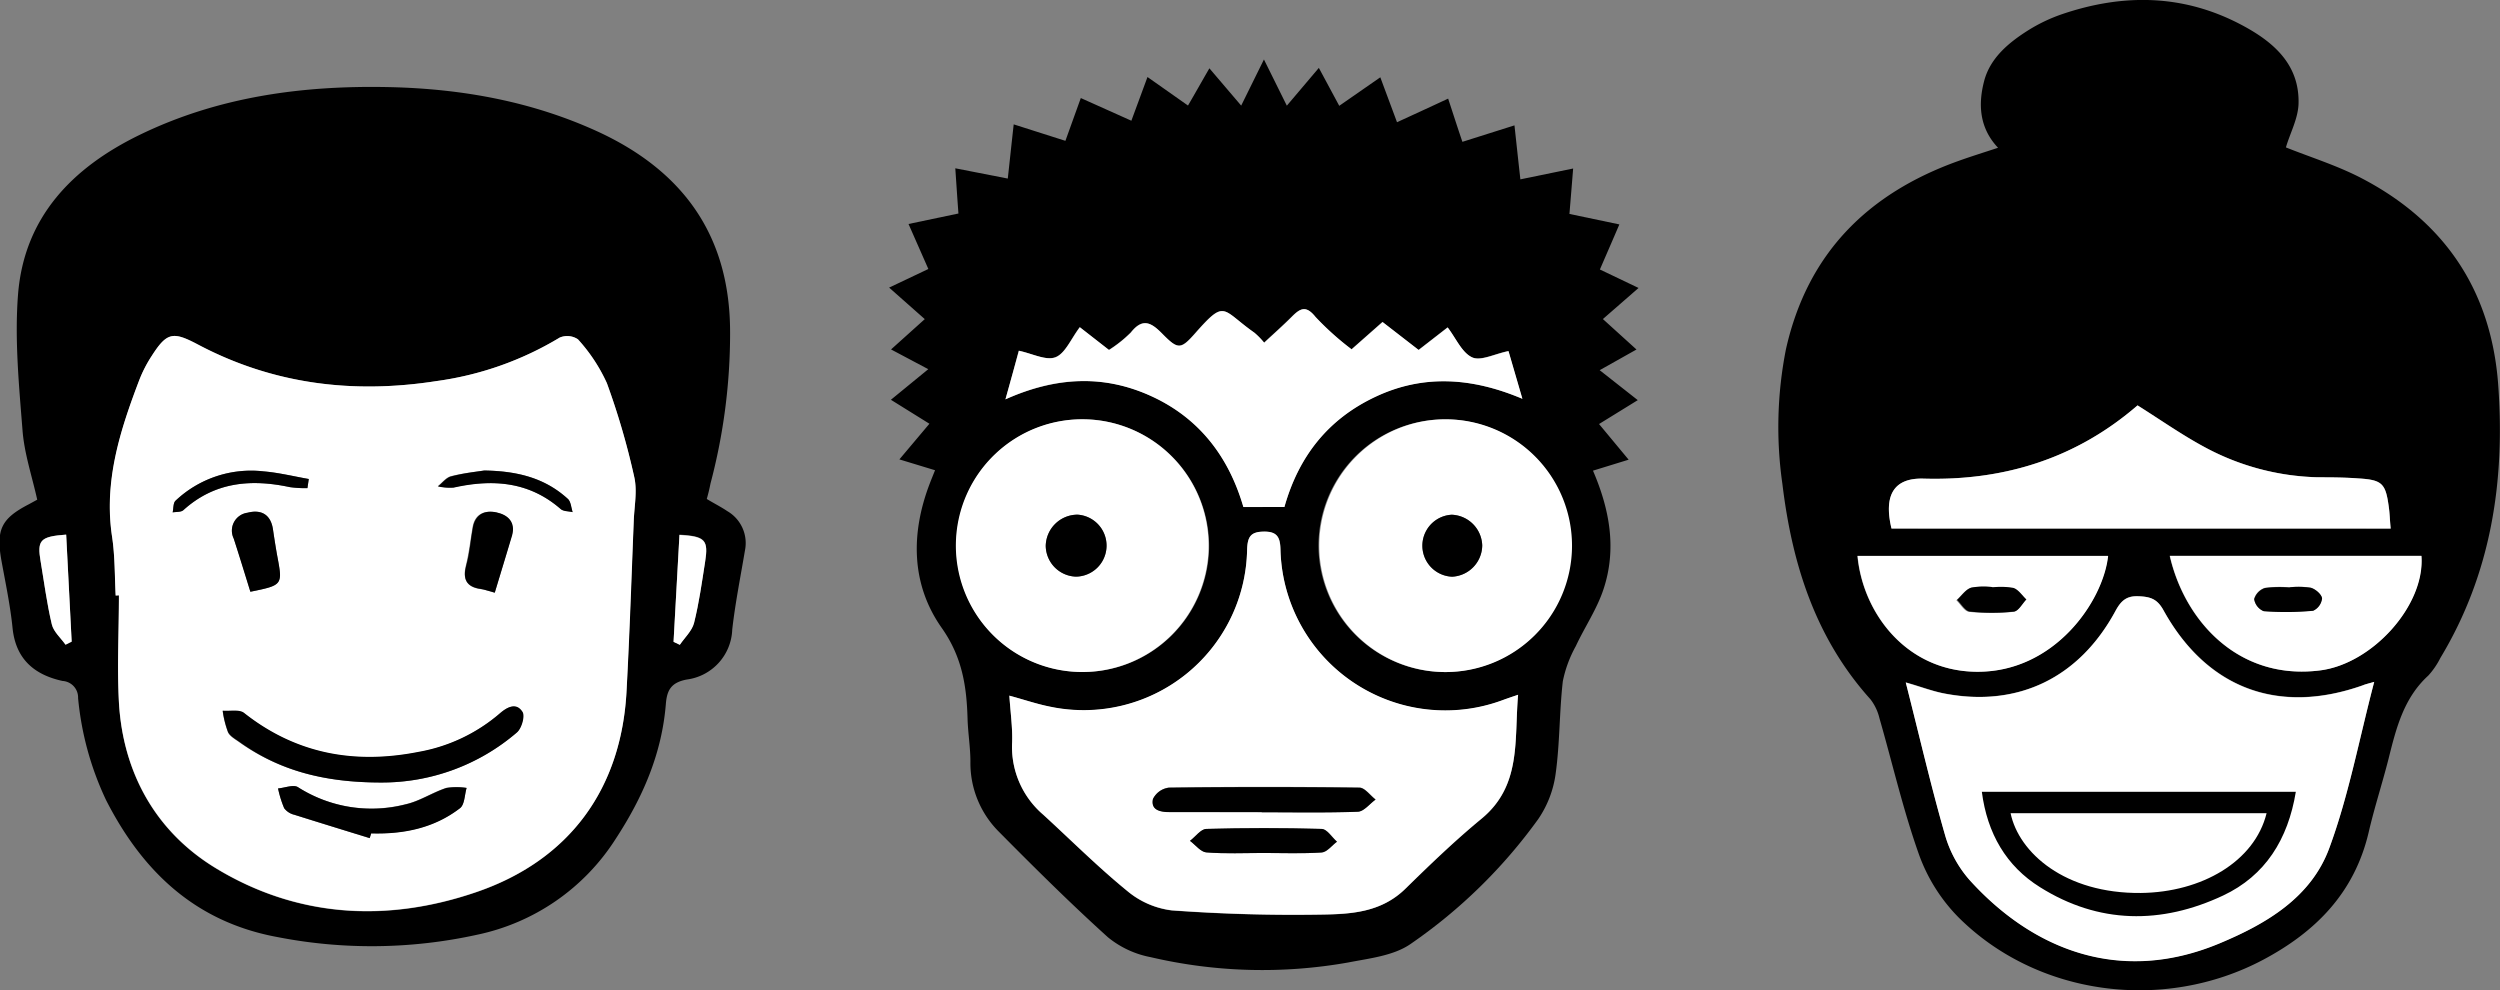 <svg id="Layer_1" data-name="Layer 1" xmlns="http://www.w3.org/2000/svg" viewBox="0 0 350.57 138.87"><rect x="0" y="0" width="350.57" height="138.87" fill="#808080" stroke="none"/><title>il-pick</title><path d="M392.44,199.87c3.3,1.33,7.06,2.49,10.51,4.27,11.7,6.06,18.25,15.74,19.25,28.91,1,13.56-.95,26.55-8.1,38.41a11,11,0,0,1-1.68,2.46c-3.47,3.16-4.52,7.41-5.59,11.69-.88,3.47-2,6.88-2.8,10.36-2,8.43-7.4,13.89-14.79,17.82-13.93,7.39-31.69,5.08-42.76-6a24.19,24.19,0,0,1-5.48-8.72c-2.23-6.26-3.72-12.77-5.56-19.16a7,7,0,0,0-1.26-2.65c-7.74-8.6-11-19-12.35-30.21a56.21,56.21,0,0,1,.5-18.88c3-13.39,11.41-21.79,24.05-26.35,1.79-.65,3.61-1.21,5.69-1.9-2.63-2.78-2.8-6.09-1.95-9.35s3.47-5.42,6.26-7.17a22.89,22.89,0,0,1,4.72-2.23c8.56-2.9,17-2.78,25.11,1.52,4.42,2.34,8.16,5.5,8,11.07C394.14,195.86,393,197.92,392.44,199.87Zm12.38,74.95c-1,.28-1.29.35-1.59.46-11.79,4.18-21.84.47-27.94-10.49-.89-1.61-1.9-1.91-3.53-2s-2.45.64-3.22,2.06c-5.08,9.4-13.68,13.54-23.94,11.59-1.72-.32-3.39-1-5.47-1.56,1.89,7.44,3.53,14.47,5.51,21.4a16.4,16.4,0,0,0,3.41,6.27c8.91,9.86,21.19,14.72,35.07,8.92,6.61-2.76,12.85-6.44,15.4-13.36C401.23,290.78,402.68,283,404.82,274.82Zm2.31-21.5c-.1-1.19-.14-2.16-.27-3.12-.44-3.24-.94-3.72-4.28-3.92-1.91-.11-3.82-.11-5.73-.16a35.11,35.11,0,0,1-15.77-4.21c-3.19-1.71-6.18-3.82-9.44-5.87-8.52,7.37-18.61,10.6-30,10.27-4.19-.12-5.62,2.35-4.5,7Zm-31,3.83c2.09,9.12,9.63,17.51,21.07,16.06,7.36-.93,14.74-9.14,14.21-16.06Zm-43.79,0c.74,7.94,6.75,16.07,16.53,16.24,11.07.2,17.93-9.92,18.6-16.24Z" transform="translate(-71.89 -179.2)"/><path d="M404.82,274.82c-2.14,8.15-3.59,16-6.3,23.32-2.55,6.92-8.79,10.6-15.4,13.36-13.88,5.8-26.16.94-35.07-8.92a16.4,16.4,0,0,1-3.41-6.27c-2-6.93-3.62-14-5.51-21.4,2.08.6,3.75,1.24,5.47,1.56,10.26,1.95,18.86-2.19,23.94-11.59.77-1.42,1.52-2.12,3.22-2.06s2.64.36,3.53,2c6.1,11,16.15,14.67,27.94,10.49C403.53,275.17,403.84,275.1,404.82,274.82Z" transform="translate(-71.89 -179.2)" style="fill:#fff"/><path d="M407.13,253.32h-70c-1.12-4.66.31-7.13,4.5-7,11.39.33,21.48-2.9,30-10.27,3.26,2.05,6.25,4.16,9.44,5.87a35.11,35.11,0,0,0,15.77,4.21c1.91,0,3.82,0,5.73.16,3.34.2,3.84.68,4.28,3.92C407,251.16,407,252.13,407.13,253.32Z" transform="translate(-71.89 -179.2)" style="fill:#fff"/><path d="M376.17,257.15h35.28c.53,6.92-6.85,15.13-14.21,16.06C385.8,274.66,378.26,266.27,376.17,257.15Zm16.77,4.41v0a15.94,15.94,0,0,0-3.46.07,2.33,2.33,0,0,0-1.51,1.56,2.19,2.19,0,0,0,1.33,1.69,42.2,42.2,0,0,0,6.93-.06,2.16,2.16,0,0,0,1.25-1.73c-.05-.56-.92-1.31-1.57-1.49A11.29,11.29,0,0,0,392.94,261.56Z" transform="translate(-71.89 -179.2)" style="fill:#fff"/><path d="M332.38,257.16h35.13c-.67,6.32-7.53,16.44-18.6,16.24C339.13,273.23,333.12,265.1,332.38,257.16Zm18.84,4.41v0a9.72,9.72,0,0,0-3,.07c-.76.26-1.32,1.13-2,1.73.59.57,1.14,1.56,1.79,1.63a29.78,29.78,0,0,0,6.19,0c.64-.07,1.17-1.11,1.74-1.7-.6-.56-1.12-1.4-1.83-1.62A10.4,10.4,0,0,0,351.22,261.57Z" transform="translate(-71.89 -179.2)" style="fill:#fff"/><path d="M392.94,261.56a11.29,11.29,0,0,1,3,.07c.65.18,1.52.93,1.57,1.49a2.16,2.16,0,0,1-1.25,1.73,42.2,42.2,0,0,1-6.93.06,2.19,2.19,0,0,1-1.33-1.69,2.33,2.33,0,0,1,1.51-1.56,15.94,15.94,0,0,1,3.46-.07Z" transform="translate(-71.89 -179.2)"/><path d="M351.22,261.57a10.4,10.4,0,0,1,3,.07c.71.22,1.23,1.06,1.83,1.62-.57.59-1.1,1.63-1.74,1.7a29.78,29.78,0,0,1-6.19,0c-.65-.07-1.2-1.06-1.79-1.63.65-.6,1.21-1.47,2-1.73a9.72,9.72,0,0,1,3-.07Z" transform="translate(-71.89 -179.2)"/><path d="M393.83,290.23c-1.1,6.69-4.29,11.77-10.2,14.55-8.66,4.07-17.44,4-25.67-1.17-4.74-2.95-7.41-7.55-8.16-13.38Zm-40,3c1.15,5.55,7.63,11.3,18.28,11.19,8.5-.1,15.95-4.39,17.62-11.19Z" transform="translate(-71.89 -179.2)"/><path d="M284.26,196.78c.28,2.55.53,4.91.83,7.57l7.4-1.52c-.18,2.25-.34,4.2-.52,6.37l7,1.47c-.89,2.08-1.76,4.08-2.73,6.32l5.42,2.59-5,4.36,4.71,4.27-5.16,2.9,5.34,4.2-5.43,3.35,4.15,5-5,1.54c2.36,5.48,3.34,11,1.48,16.61-.92,2.8-2.64,5.32-3.89,8a17.11,17.11,0,0,0-1.82,4.93c-.49,4.29-.41,8.65-1,12.92a14.76,14.76,0,0,1-2.44,6.39,73,73,0,0,1-17.92,17.53c-2.37,1.64-5.72,2-8.7,2.58a68.77,68.77,0,0,1-27.74-.74,13.42,13.42,0,0,1-6-2.8c-5.29-4.78-10.36-9.82-15.38-14.89a13.59,13.59,0,0,1-3.89-9.72c0-2-.34-4-.4-6-.13-4.57-.74-8.67-3.63-12.77-4.3-6.11-4.36-13.26-1.65-20.29.2-.53.42-1.05.72-1.81l-5-1.52,4.21-5-5.4-3.36,5.24-4.29-5.22-2.77,4.73-4.25-5-4.42,5.5-2.61-2.78-6.31,7-1.47c-.15-2-.28-4-.44-6.34l7.36,1.44c.29-2.61.54-5,.83-7.6l7.25,2.31,2.16-6,7.09,3.18L232.8,190l5.68,4c1-1.71,1.9-3.32,3-5.22l4.46,5.23,3.19-6.47,3.21,6.48,4.49-5.3,2.86,5.32,5.76-4c.78,2.12,1.49,4,2.34,6.3,2.4-1.1,4.68-2.15,7.17-3.31.66,2,1.26,3.89,2,6.06Zm-70.83,80c.16,2.4.46,4.47.39,6.53a12.49,12.49,0,0,0,4.37,10.16c3.92,3.59,7.69,7.36,11.8,10.71a12,12,0,0,0,6.21,2.7c7,.5,14,.71,20.92.59,4.18-.06,8.49-.33,11.85-3.63s6.93-6.73,10.64-9.79c5.68-4.66,4.6-11,5.16-17.4-1,.33-1.59.54-2.19.76a23.12,23.12,0,0,1-31.13-21.07c0-1.76-.39-2.59-2.32-2.57s-2.3.73-2.36,2.53a22.92,22.92,0,0,1-27.72,22C217.28,277.92,215.55,277.33,213.43,276.75ZM224.08,238a17.72,17.72,0,1,0,17.36,18.11A17.78,17.78,0,0,0,224.08,238Zm50.39,35.44a17.72,17.72,0,1,0-17.69-17.54A17.75,17.75,0,0,0,274.47,273.44ZM212.88,235.2c7.15-3.17,14-3.5,20.64-.37s10.78,8.61,12.75,15.47H252c2-7.1,6.14-12.39,12.8-15.5s13.47-2.67,20.55.31l-1.95-6.69c-2,.4-3.89,1.43-5.09.88-1.45-.66-2.27-2.68-3.44-4.2l-4.07,3.16-5.06-3.92-4.34,3.83a40.17,40.17,0,0,1-5.06-4.54c-1.36-1.68-2.2-1.15-3.35,0s-2.51,2.36-3.85,3.61a10.81,10.81,0,0,0-1.37-1.4c-4.6-3.22-4-4.77-8.23,0-2.11,2.4-2.47,2.4-4.73.1-1.53-1.55-2.73-2.19-4.36-.13a17.76,17.76,0,0,1-3.07,2.45l-4.09-3.19c-1.22,1.61-2,3.65-3.38,4.2s-3.26-.5-5.17-.9C214.2,230.45,213.62,232.57,212.88,235.2Z" transform="translate(-71.89 -179.2)"/><path d="M213.43,276.75c2.12.58,3.85,1.17,5.62,1.52a22.92,22.92,0,0,0,27.72-22c.06-1.8.5-2.51,2.36-2.53s2.27.81,2.32,2.57a23.12,23.12,0,0,0,31.13,21.07c.6-.22,1.22-.43,2.19-.76-.56,6.36.52,12.74-5.16,17.4-3.71,3.06-7.2,6.42-10.64,9.79s-7.67,3.57-11.85,3.63c-7,.12-14-.09-20.92-.59a12,12,0,0,1-6.21-2.7c-4.11-3.35-7.88-7.12-11.8-10.71a12.49,12.49,0,0,1-4.37-10.16C213.89,281.22,213.59,279.15,213.43,276.75Zm35.4,16.33v0c4.49,0,9,.09,13.48-.08.85,0,1.66-1.11,2.49-1.7-.76-.58-1.51-1.66-2.27-1.67q-13.36-.18-26.71,0a2.89,2.89,0,0,0-2.24,1.6c-.31,1.5.95,1.82,2.27,1.82C240.17,293.06,244.5,293.08,248.83,293.08Zm.22,5.73h0c2.73,0,5.48.11,8.2-.07.75-.05,1.43-1,2.15-1.51-.72-.63-1.41-1.77-2.15-1.79-5.38-.16-10.78-.16-16.17,0-.77,0-1.52,1.09-2.29,1.67.77.57,1.5,1.56,2.3,1.62C243.73,298.94,246.39,298.81,249.05,298.81Z" transform="translate(-71.89 -179.2)" style="fill:#fff"/><path d="M224.08,238a17.72,17.72,0,1,1-18.14,17.1A17.71,17.71,0,0,1,224.08,238Zm-1.31,22.06a4.35,4.35,0,0,0,.23-8.69,4.47,4.47,0,0,0-4.47,4.37A4.38,4.38,0,0,0,222.77,260.06Z" transform="translate(-71.89 -179.2)" style="fill:#fff"/><path d="M274.47,273.44a17.72,17.72,0,1,1,17.86-17.64A17.72,17.72,0,0,1,274.47,273.44Zm5.27-17.75a4.45,4.45,0,0,0-4.28-4.31,4.35,4.35,0,0,0,.06,8.69A4.44,4.44,0,0,0,279.74,255.69Z" transform="translate(-71.89 -179.2)" style="fill:#fff"/><path d="M212.88,235.2c.74-2.63,1.32-4.75,1.89-6.81,1.91.4,3.85,1.43,5.17.9s2.16-2.59,3.38-4.2l4.09,3.19a17.76,17.76,0,0,0,3.07-2.45c1.63-2.06,2.83-1.42,4.36.13,2.26,2.3,2.62,2.3,4.73-.1,4.21-4.78,3.63-3.23,8.23,0a10.81,10.81,0,0,1,1.37,1.4c1.34-1.25,2.64-2.39,3.85-3.61s2-1.69,3.35,0a40.17,40.17,0,0,0,5.06,4.54l4.34-3.83,5.06,3.92,4.07-3.16c1.17,1.52,2,3.54,3.44,4.2,1.2.55,3.13-.48,5.09-.88l1.95,6.69c-7.08-3-13.85-3.44-20.55-.31S254,243.2,252,250.3h-5.76c-2-6.86-6-12.34-12.75-15.47S220,232,212.88,235.2Z" transform="translate(-71.89 -179.2)" style="fill:#fff"/><path d="M248.83,293.08c-4.33,0-8.66,0-13,0-1.32,0-2.58-.32-2.27-1.82a2.89,2.89,0,0,1,2.24-1.6q13.35-.17,26.71,0c.76,0,1.51,1.09,2.27,1.67-.83.59-1.64,1.67-2.49,1.7-4.49.17-9,.08-13.48.08Z" transform="translate(-71.89 -179.2)"/><path d="M249.05,298.81c-2.66,0-5.32.13-8-.08-.8-.06-1.53-1.05-2.3-1.62.77-.58,1.52-1.65,2.29-1.67,5.39-.15,10.79-.15,16.17,0,.74,0,1.43,1.16,2.15,1.79-.72.53-1.4,1.46-2.15,1.51-2.72.18-5.47.07-8.2.07Z" transform="translate(-71.89 -179.2)"/><path d="M222.77,260.06a4.38,4.38,0,0,1-4.24-4.32,4.47,4.47,0,0,1,4.47-4.37,4.35,4.35,0,0,1-.23,8.69Z" transform="translate(-71.89 -179.2)"/><path d="M279.74,255.69a4.44,4.44,0,0,1-4.22,4.38,4.35,4.35,0,0,1-.06-8.69A4.45,4.45,0,0,1,279.74,255.69Z" transform="translate(-71.89 -179.2)"/><path d="M171,249.17c1,.61,2,1.11,2.87,1.7a5.18,5.18,0,0,1,2.48,5.54c-.62,3.69-1.36,7.37-1.78,11.08a7.33,7.33,0,0,1-6.38,7c-2.21.42-2.78,1.51-2.93,3.45-.57,7-3.26,13.13-7.07,18.95a30.42,30.42,0,0,1-19.41,13.39,68.83,68.83,0,0,1-28,.32c-11.43-2.11-18.87-9.13-24-19.17a42.67,42.67,0,0,1-3.94-14.34,2.32,2.32,0,0,0-2.18-2.4c-3.89-.85-6.53-3-7-7.34-.32-3.22-1-6.41-1.58-9.6-.75-4.29,0-5.84,3.84-7.83l1.19-.65c-.72-3.26-1.81-6.45-2.06-9.71-.5-6.35-1.12-12.77-.63-19.08.86-10.83,7.61-17.76,17-22.34,11.1-5.41,23-7,35.21-6.72,10.06.24,19.85,2,29.08,6.23,12,5.53,18.57,14.63,18.56,28.16a82.27,82.27,0,0,1-2.75,21.2C171.39,247.69,171.22,248.4,171,249.17ZM88.11,262.71h.45c0,5-.23,10,0,15,.57,10,5.24,18.17,13.52,23.22,11.35,6.92,23.91,7.73,36.55,3.41,13.09-4.47,20.44-14.5,21.12-28.37.39-7.89.65-15.78,1-23.67.08-2.07.52-4.23.07-6.19A103.47,103.47,0,0,0,157,232.93a23.61,23.61,0,0,0-4.06-6.15,2.7,2.7,0,0,0-2.56-.24,45.21,45.21,0,0,1-17.29,6.1c-11.67,1.82-22.89.45-33.42-5.12-3.49-1.85-4.35-1.77-6.51,1.61a18.2,18.2,0,0,0-1.71,3.31c-2.7,7.1-5,14.25-3.83,22.06C88,257.2,88,260,88.11,262.71Zm-6.94-8.54c-3.68.27-4.09.73-3.58,3.78s.88,5.93,1.57,8.83c.25,1,1.26,1.9,1.92,2.84l.86-.43Zm85.17,15,.88.42c.69-1,1.72-2,2-3.08.7-2.81,1.1-5.71,1.55-8.58.48-3.05,0-3.55-3.6-3.76Q166.75,261.71,166.34,269.21Z" transform="translate(-71.89 -179.2)"/><path d="M88.11,262.71c-.15-2.74-.09-5.51-.5-8.21-1.2-7.81,1.13-15,3.83-22.06a18.2,18.2,0,0,1,1.71-3.31c2.16-3.38,3-3.46,6.51-1.61,10.53,5.57,21.75,6.94,33.42,5.12a45.21,45.21,0,0,0,17.29-6.1,2.7,2.7,0,0,1,2.56.24,23.61,23.61,0,0,1,4.06,6.15,103.47,103.47,0,0,1,3.84,13.14c.45,2,0,4.12-.07,6.19-.31,7.89-.57,15.78-1,23.67-.68,13.87-8,23.9-21.12,28.37-12.64,4.32-25.2,3.51-36.55-3.41-8.28-5.05-12.95-13.26-13.52-23.22-.28-5,0-10,0-15Zm37.22,26.22a29,29,0,0,0,19-7c.65-.57,1.14-2.28.76-2.87-.85-1.34-2.1-.71-3.16.21a23.86,23.86,0,0,1-11.35,5.42c-8.93,1.77-17.16.31-24.47-5.46-.67-.53-2-.23-3-.32a13.84,13.84,0,0,0,.75,3c.3.61,1.08,1,1.68,1.45C111.1,287.25,117.34,288.92,125.33,288.93Zm-1.6,7.8.21-.69c4.53.13,8.81-.73,12.45-3.53.66-.5.64-1.87.93-2.84a9,9,0,0,0-2.83,0c-2,.64-3.75,1.86-5.73,2.3a19.19,19.19,0,0,1-15.09-2.38c-.63-.4-1.85.1-2.79.18a15.1,15.1,0,0,0,.86,2.77,2.51,2.51,0,0,0,1.43.92C116.68,294.57,120.21,295.64,123.73,296.73Zm17.54-34.42c.83-2.82,1.66-5.4,2.37-8,.5-1.83-.52-2.88-2.18-3.24s-3,.21-3.31,2.07-.51,3.61-.94,5.37,0,3,2,3.29C139.82,261.86,140.37,262.07,141.27,262.31ZM107,262.18c4.52-.93,4.51-.93,3.76-5.06-.22-1.22-.41-2.45-.59-3.67-.31-2.14-1.69-2.84-3.57-2.35a2.53,2.53,0,0,0-1.94,3.61C105.49,257.14,106.23,259.59,107,262.18Zm32.76-17c-1.05.17-2.88.35-4.64.79-.69.17-1.24.92-1.85,1.4a7.57,7.57,0,0,0,2.2.17c5.46-1.18,10.56-.83,15,3,.39.35,1.12.31,1.69.44-.21-.62-.24-1.45-.66-1.84C148.45,246.35,144.69,245.25,139.8,245.18ZM115,247.65l.19-1.28c-2.11-.37-4.2-.89-6.33-1.07a15.42,15.42,0,0,0-12.35,4.11c-.35.32-.28,1.09-.41,1.64.51-.09,1.18,0,1.51-.32,4.37-3.95,9.46-4.39,14.93-3.22A15.48,15.48,0,0,0,115,247.65Z" transform="translate(-71.89 -179.2)" style="fill:#fff"/><path d="M81.17,254.17l.77,15-.86.43c-.66-.94-1.67-1.8-1.92-2.84-.69-2.9-1.07-5.88-1.57-8.83S77.49,254.44,81.17,254.17Z" transform="translate(-71.89 -179.2)" style="fill:#fff"/><path d="M166.34,269.21q.42-7.5.83-15c3.59.21,4.08.71,3.6,3.76-.45,2.87-.85,5.77-1.55,8.58-.28,1.12-1.31,2.06-2,3.08Z" transform="translate(-71.89 -179.2)" style="fill:#fff"/><path d="M125.33,288.93c-8,0-14.23-1.68-19.78-5.63-.6-.44-1.38-.84-1.68-1.45a13.84,13.84,0,0,1-.75-3c1,.09,2.34-.21,3,.32,7.31,5.77,15.54,7.23,24.47,5.46A23.86,23.86,0,0,0,142,279.23c1.06-.92,2.31-1.55,3.16-.21.38.59-.11,2.3-.76,2.87A29,29,0,0,1,125.33,288.93Z" transform="translate(-71.89 -179.2)"/><path d="M123.73,296.73c-3.52-1.09-7-2.16-10.56-3.28a2.51,2.51,0,0,1-1.43-.92,15.1,15.1,0,0,1-.86-2.77c.94-.08,2.16-.58,2.79-.18A19.19,19.19,0,0,0,128.76,292c2-.44,3.78-1.66,5.73-2.3a9,9,0,0,1,2.83,0c-.29,1-.27,2.34-.93,2.84-3.64,2.8-7.92,3.66-12.45,3.53Z" transform="translate(-71.89 -179.2)"/><path d="M141.27,262.31c-.9-.24-1.45-.45-2-.53-2-.3-2.52-1.39-2-3.29s.6-3.58.94-5.37,1.64-2.43,3.31-2.07,2.68,1.41,2.18,3.24C142.93,256.91,142.1,259.49,141.27,262.31Z" transform="translate(-71.89 -179.2)"/><path d="M107,262.18c-.81-2.59-1.55-5-2.34-7.47a2.53,2.53,0,0,1,1.94-3.61c1.88-.49,3.26.21,3.57,2.35.18,1.22.37,2.45.59,3.67C111.55,261.25,111.56,261.25,107,262.18Z" transform="translate(-71.89 -179.2)"/><path d="M139.8,245.18c4.89.07,8.65,1.17,11.74,4,.42.39.45,1.22.66,1.84-.57-.13-1.3-.09-1.69-.44-4.44-3.87-9.54-4.22-15-3a7.57,7.57,0,0,1-2.2-.17c.61-.48,1.16-1.23,1.85-1.4C136.92,245.53,138.75,245.35,139.8,245.18Z" transform="translate(-71.89 -179.2)"/><path d="M115,247.65a15.48,15.48,0,0,1-2.46-.14c-5.47-1.17-10.56-.73-14.93,3.22-.33.3-1,.23-1.51.32.13-.55.06-1.32.41-1.64a15.42,15.42,0,0,1,12.35-4.11c2.13.18,4.22.7,6.33,1.07Z" transform="translate(-71.89 -179.2)"/></svg>